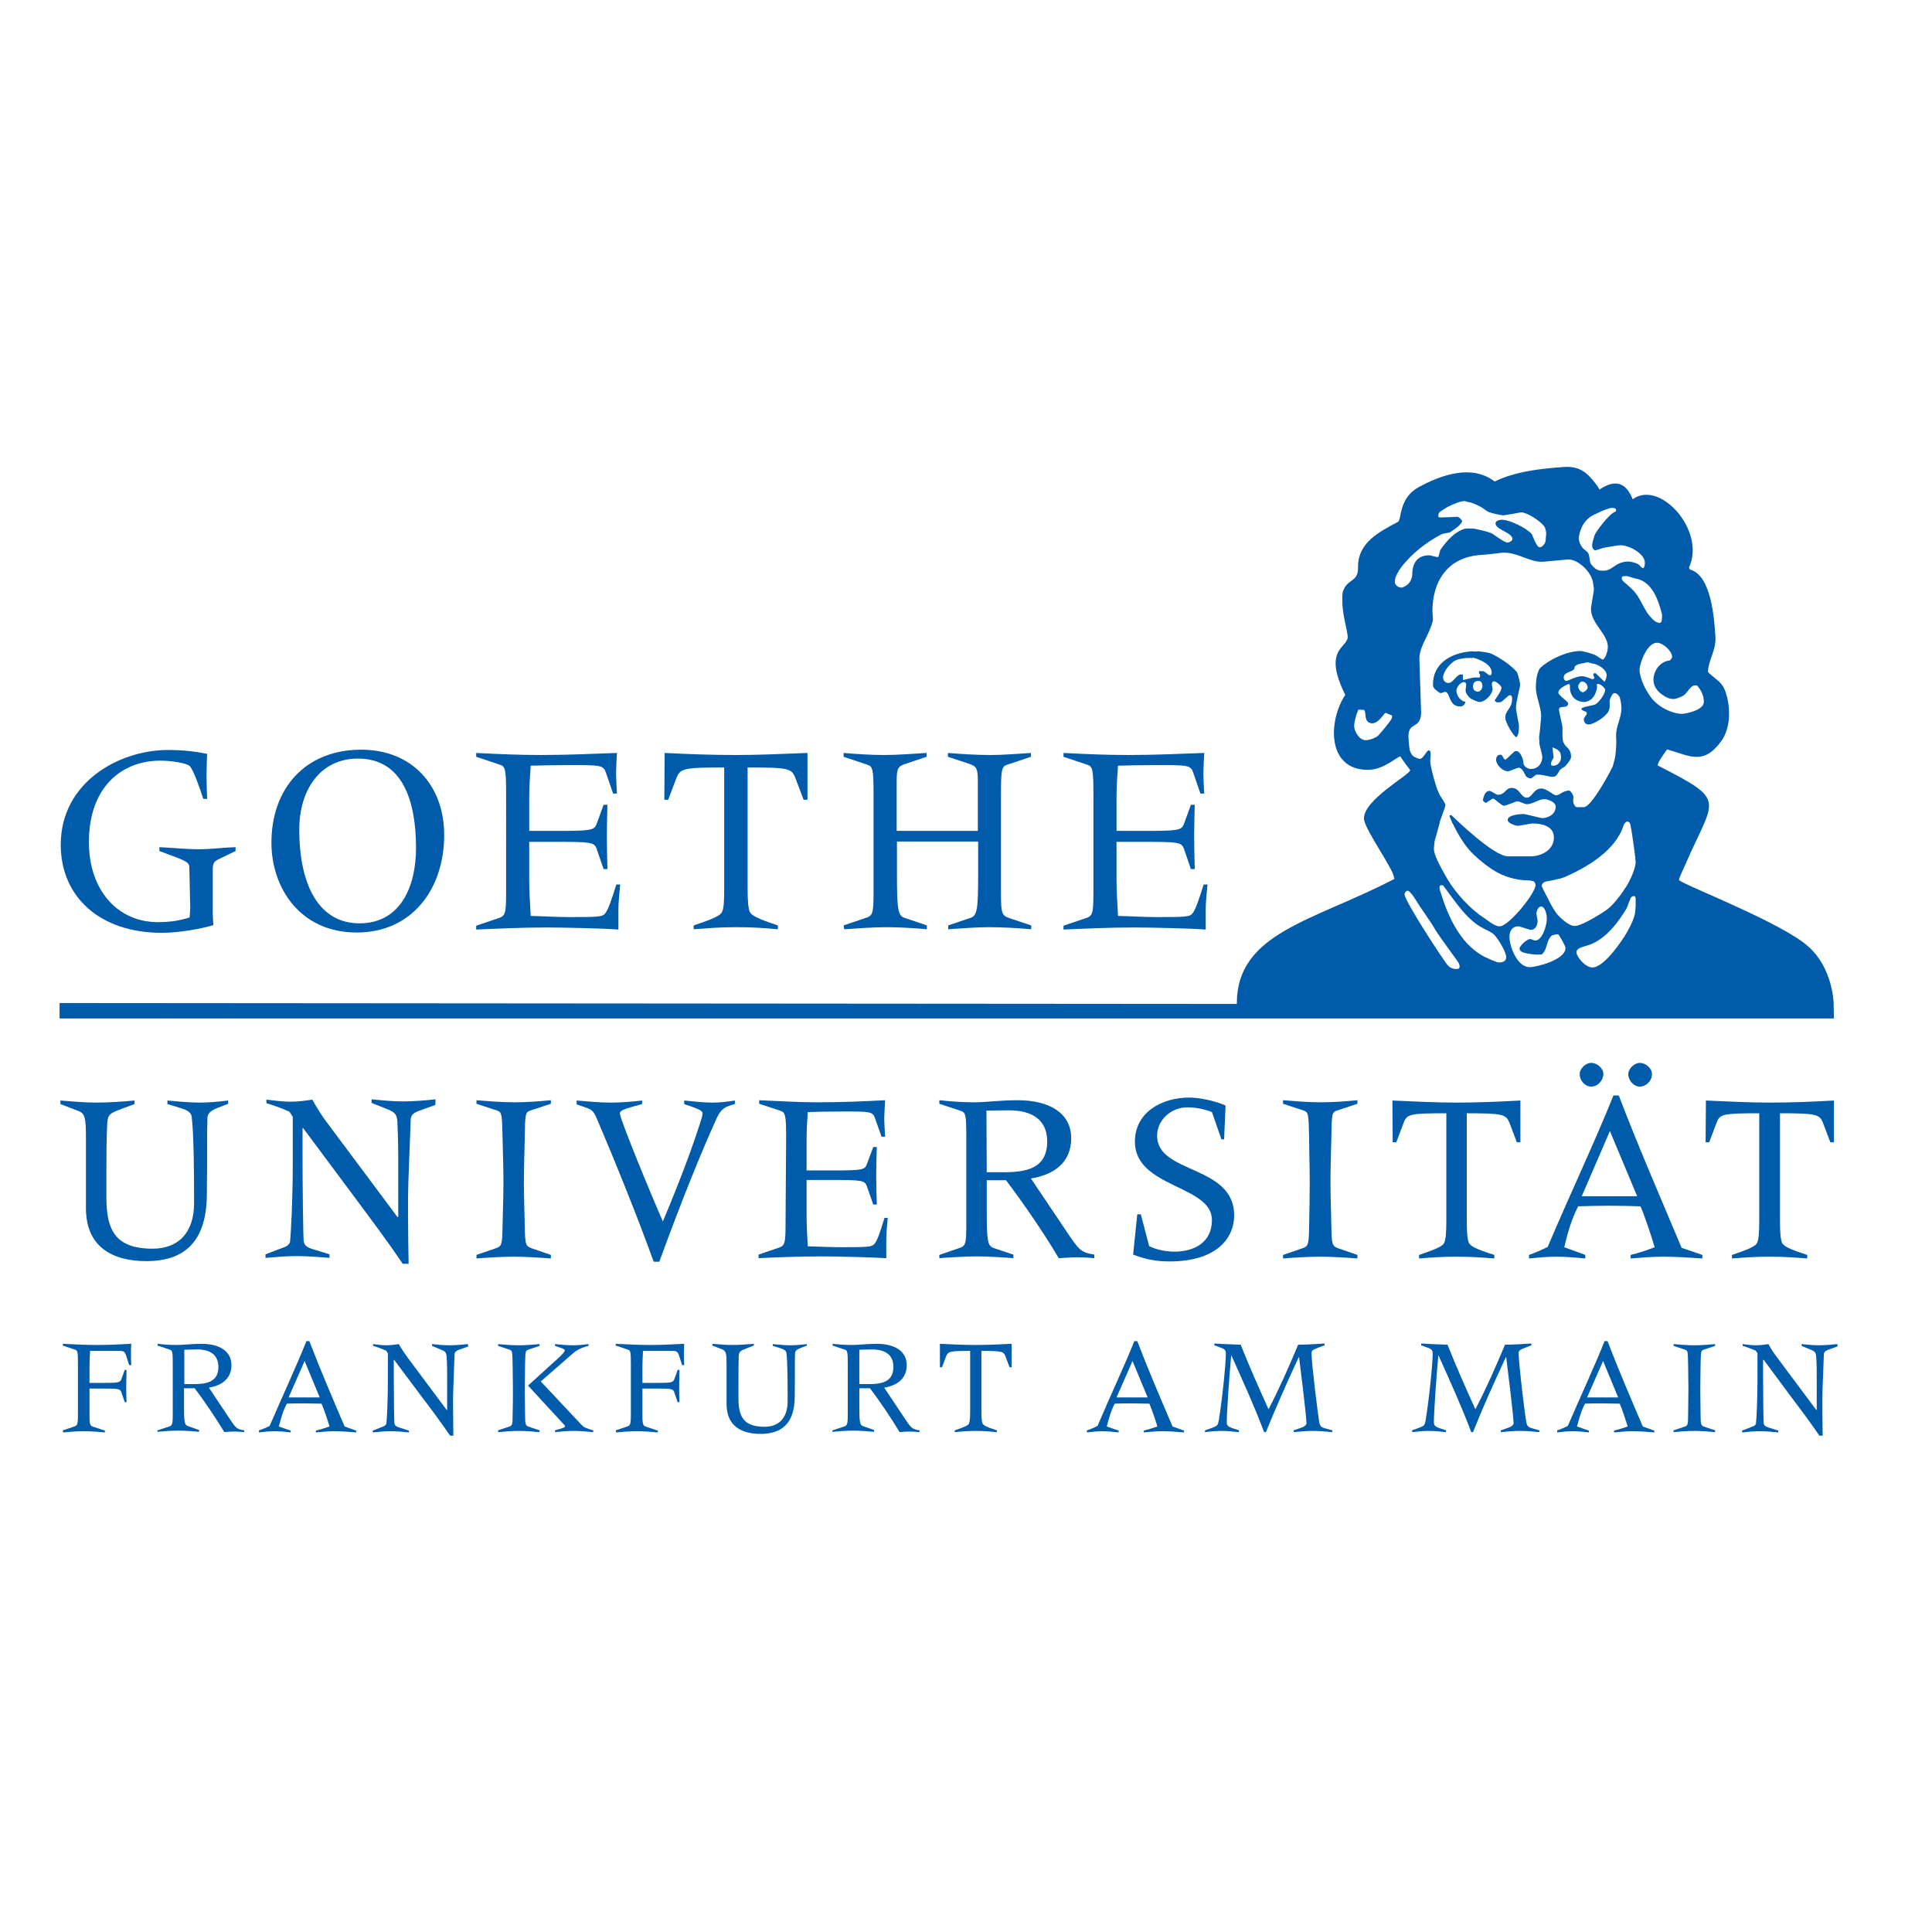 <?xml version="1.0" encoding="utf-8"?>
<!-- Generator: Adobe Illustrator 19.2.1, SVG Export Plug-In . SVG Version: 6.00 Build 0)  -->
<svg version="1.1" id="layer" xmlns="http://www.w3.org/2000/svg" xmlns:xlink="http://www.w3.org/1999/xlink" x="0px" y="0px"
	 viewBox="0 0 652 652" style="enable-background:new 0 0 652 652;" xml:space="preserve">
<style type="text/css">
	.st0{fill:#005BAB;}
	.st1{fill-rule:evenodd;clip-rule:evenodd;fill:#005BAB;}
</style>
<g>
	<path class="st0" d="M417.4,338.8c-0.1-24.1,25.8-27.9,53.2-42.2l-0.2-0.6c-0.2-2.8-10-16.3-10.1-19.7
		c-0.2-6.4,15.5-14.8,15.6-16.4c-1.1-1.5-2.3-3-3.3-4.6c-1.1-0.1-5.4,4.5-11,4.5c-13.9,0-13.4-16.6-7.6-25.3
		c-8-16,1.3-15.8,0.8-19.9c-0.6-4.2-1.8-7.4-1.8-12c0,0-0.1-2.4,0.3-3.3c1.6-4.1,5.1-2.8,5-7.8c-0.1-8.5,7.2-12,13.5-15.4
		c1.2-0.6,0.2-7.9,6.8-11.6c7.8-4.3,18.2-7.9,25.8-2c6.9-3.4,15.8-4.4,23.4-4.9c5.6-0.4,8.1,2.2,11.2,6.3l0.8,1.3
		c5.5-3.7,9-2.2,11.2,3.3c9.1-6.8,24.8,10.6,19,23l0.3,0.7c7.3,1.9,8.2,16.8,8.6,22.4c0.4,4.6-2.3,8-2.5,11.9c0,0.5,0.8,1,1.1,1.3
		c3.4,2.8,4.3,3.3,5.4,7.7c1.1,4.5,0.9,10.6-2,14.6c-6.1,8.3-10.5,5-18.3,2.8c-0.8,1.1-3.1,4.2-3.2,5.4
		c23.8,12.2,19.2,10.7,9.3,33.6c-0.3,0.6-2.1,4.6-2.1,4.9c0,0.3,0.6,0.6,0.8,0.7c4.3,2.5,33.9,14.1,42.6,21.7
		c8.7,7.5,8.8,19.5,8.8,19.5l0.1,5H20.1v-5.2 M494.2,169.1c-1.6,0-5.5,1.7-7,2.8c-0.5,0.4-1.8,0.9-1.8,1.9c0,0.5,0.1,0.7,0.2,0.8
		c0.5,0.1,6.3-0.2,6.3-0.2c0.6,0.2,1.5,1,1.5,1.5c0,1.1-3.6,3.5-4,3.7c-0.9,0.4-2.3,0.3-3.1,0.8c-5.2,2.7-10,6.6-13.4,11
		c-0.8,1-1.9,3.1-2,3.6c-0.1,0.5-0.2,0.9-0.2,1.4c0,0.8,0.9,1.9,2.3,1.9c0.5,0,1.9-0.8,2.4-1.4c0.7-0.8,1.2-2,1.2-3
		c0-3.7,1.6-6.5,5.7-6.5c0.5,0,2.4,0.6,2.9,0.6c0.5,0,0.5-1.8,1-2.6c2.2-3.1,4.9-6.1,8.3-7c0.2,0,0.6-0.1,2.9,0
		c1.9,0.4,4.1,0.8,6,1.6c0.6,0.2,4.1,3.1,5.4,3.1c0.4,0,1.6-0.5,1.6-1.2c0-2.2-5.7-3.1-5.7-5.3c0-1,1.8-1.2,2-1.2
		c2.9,0,8.4,2.8,10.2,4.8c0.3,0.4,1.6,4.5,2.7,4.5c0.9,0,2-1.4,2-2.3c0-0.5,0.2-1.9,0.2-2.3c0-0.5-0.2-1.9-0.7-2.5
		c-1.4-1.9-5.8-4.7-7.8-4.7c-0.1,0-5.2,1-6,1c-0.5,0-3.2-0.5-4.6-1c-1.1-0.4-2-1.3-2.9-1.8c-1-0.6-3.4-1.6-3.9-1.6
		S494.7,169.1,494.2,169.1z M544,171.4c-1.5,0-6.6,2.5-7.3,3c-2.2,1.7-3.1,3.4-3.8,6.3c-0.2,0.8-0.1,1.6,0.1,2.1
		c0.2,0.8,0.7,1.6,1.2,2.2c0.5,0.6,1.5,1.1,1.8,1.7c0.6,1.3,0.3,3,1.1,3.9c1.5,1.9,2.6,2,4,2c3.3,0,3.9-3.1,8.6-3.1
		c0.5,0,2.1,0.4,3,0.8c0.6,0.3,1.6,1.9,2,1.3c0.4-0.6,0.4-1.3,0.4-1.7c0-3-5.2-5.9-8.3-5.9c-0.5,0-3.5,0.5-5.3,0.8
		c-1,0.2-2.6,0.9-3.1,0.9c-0.7,0-1.1-0.9-1.1-1.7c0-0.5,0.4-2.1,0.8-3.3c0.4-1.2,5-7.4,7-8c0.2-0.1,0.3-0.3,0.3-0.5
		c0-0.2,0-0.4-0.3-0.6C544.8,171.5,544.5,171.4,544,171.4z M548.9,194.4c-0.5,0-1.1,0-1.4,0.2c-0.2,0.1-0.2,0.3-0.2,0.7
		c0.1,0.7,1.2,1.5,1.6,1.8c1.1,1,2.5,2.2,3.4,3.5c1.6,2.2,2.5,4.9,4.2,7c1.4,1.7,2.4,2.6,3.6,2.6c0.5,0,0.6-0.5,0.6-0.5
		c0.2-0.8,0.2-1.4,0.2-1.9c0-0.5-0.1-1-0.3-1.5c-1-3.8-3-9.6-7.9-10.9C551.4,195.2,549.4,194.4,548.9,194.4z M487.8,271.7
		c-0.2,1.2-1.9,5.3-1.9,5.7c0,0.5-1.8,6.3-1.8,6.8c0,0.5-0.2,1.8-0.2,2.2c0,2.6,3.3,8,4.7,10.5c2.8,4.6,7.5,9.8,12.1,12.8
		c1.4,0.9,3.5,2.8,5.2,2.9c0.2,0,0.4,0,0.5,0c3.4-0.8,11.8-11.2,11.8-13.9c0-0.5-0.2-0.8-0.5-1.2c-0.8-0.3-1.5-0.4-2.1-0.4
		c-3.6,0-8.2-1.2-11.7-3.5c-2.7-1.7-6.6-4.9-8.6-7.4c-1.7-2.1-3.3-4.8-4.5-7.2c-0.2-0.4-0.4-0.9-0.7-1.3l-0.9-2.2
		c0-0.3,0.1-0.3,0.1-0.4h0.5c1.1,1,14.1,13.8,19.1,13.9h7.6c3.2,0,7.9-1.8,7.9-6.4c0-4-4.5-4.7-7.2-4.7c-0.5,0-3.9,0.7-5,0.8
		c-0.5,0-3.4-0.8-3.4-2c0-1.7,4.3-2,5.4-2c0.5,0,5.8,1.4,6.2,1.4c1.8,0,4.6-1.1,4.6-3.9c0-1.5-2.5-2.5-3.9-2.5
		c-1.8,0-3.8,1.7-5.9,1.7c-0.5,0-2.6-1-3.1-1c-0.5,0-3.7,1.5-4.6,1.5c-0.8,0-3.1-2.4-3.6-2.4c-0.5,0-2,1.4-2.5,1.4
		c-0.5,0-0.6-0.6-1-0.7c0.1-0.3,0.4-3.3,2.3-3.3c0.5,0,2.2,1.3,2.7,1.3c2.8,0,2.5-2.3,4.8-2.3c2.7,0,3,3.3,5.1,3.3
		c1.7,0,2.3-3.1,4.8-3.1c2,0,4,2.3,5.1,2.3c1.1,0,2.3-1.6,4.3-1.6c0.5,0,1.2,1.1,1.4,1.7c0.2,0.6,0,1.1,0,1.7c0,0.6,0.2,1.3,0.5,1.6
		c0.3,0.3,0.3,0.6,0.8,0.6h2.3c2.7,0,9.7-13.4,9.8-13.9c0.4-1.3,0.9-3.5,0.9-4c0-0.5,0.4-2.6,0.2-5.8c-0.2-3.6,1.8-6.2,1.8-9.8
		c0-0.5-0.2-2.4-0.5-3.3c-0.3-1.1-1.5-2-2.2-1.6c-0.3,0.1-1.3,1.8-1.3,2.6c0,0.5,0.2,2.4-0.3,3.3c-0.9,2-5.1,4.6-6.8,4.6
		c-0.5,0-1.6-0.3-1.6-1.8c0-0.5,1-1.4,1-1.9c0-0.8-0.7-0.6-1.6-1.2c0,0-0.4-0.2,0-0.7c1.3-0.5,2.7-0.7,4-1c1.4-0.3,3.8-3.6,3.8-5.1
		c0-0.5-1.4-2-2.5-2c-0.5,0-0.3,0.3-0.3,0.3c0.3,1.3-0.6,3.8-1.8,4.8c-0.7,0.6-1.8,1-2.3,1c-0.5,0-1.4-0.1-1.6-0.2
		c-2.7-0.8-3.4-3-3.4-4.8c0-0.6,0.2-0.4-0.3-1.1c-0.5,0.1-3.6,1.5-3.6,2.9c0,1.1,3.3,2.9,3.3,3.7c0,2-3.1,0.4-3.1,2.1
		c0,0.5,1.2,5.4,1.2,5.9v3c0,4.4,2.9,3.1,2.9,7.1c0,0.8-1.8,3.1-2.4,3.4c-0.6,0.2-0.9,0.6-1.4,1c-0.4,0.5-0.3,0.6-0.8,1.3
		c-0.7,1.1-1.6,1-2.4,0.9c-2-0.4-2.9-0.7-4.5-0.7c-0.5,0-1.7,1.3-2.1,1.3c-0.5,0-1.2-0.3-1.6-0.7c-0.2-0.2-1.1-2.9-2.5-2.9
		c-0.5,0-3.1,1.2-3.6,1.2c-1.8,0-4-2.2-4-3.9c0-0.1,0-1.7,1.4-1.7c1,0,0.7,1.2,1.7,1.7c1.2-0.8,2.9-2.9,3.4-2.9s0.7,0,1,0.2
		c0.7,0.4,1.7,2.4,1.7,3.7c0,1.2,1.4,2.1,2.5,2.1c2.5,0,3.9-1.9,3.9-4.2c0-0.5-1-3.9-1-4.4c0-0.5,0-0.3,0-0.5c0-0.6-0.1-1.2-0.1-1.6
		c0.1-0.2,0.7-6.5,0.7-7c0-3.3-1.8-6.6-1.8-10c0-1.4,0.3-5.2,1.6-6.5c2.7-2.5,8.7-5.6,13.5-5.6c0.5,0,3.5,0.7,5,1.4
		c0.5,0.2,1.9,1.4,2.6,1.5c1-0.8,1.6-3,1.6-4.3c0-4.4-5.7-7.8-5.7-12.9c0-0.5,1-6,1-6.4c0-0.5-0.2-1.5-0.3-2.3
		c-0.5-3.8-5.1-7.9-8.3-7.9c-0.5,0-8.3,0.8-8.8,0.8c-4.8,0-7.9-3.1-13.2-3.1c-0.5,0-5.3,0.7-7.8,0.8c-10.7,0.8-16.1,8.5-16.1,19.1
		c0,0.5,0.3,2.3,0.1,3.2c-1.2,4.9-4.5,8.4-4.5,12.8l0.6,18.4c-0.4,5.5-4.3,2.6-4.3,7.8c0,0.5,0.2,3,0.4,4.3c0.1,0.8,0.7,1.7,1,2.1
		c0.2,0.3,1.9,1.1,2.4,1.1c1.3,0,2.1-2.6,3.1-2.9c1.1,0.3,0.3,2.9,0.5,4.2c0.3,2.7,2,8.1,2.2,8.6c0.3,1,0.7,1.6,1,2.4
		C486.7,269.5,487.8,271.2,487.8,271.7z M458.4,239.5c-0.7,1.6-1.4,4-1.4,5.6c0,1.5,1.6,4.7,3.9,4.7c0.5,0,1.6-0.2,2.3-0.5
		c0.6-0.2,1.2-0.6,1.6-0.8c0.7-0.5,4.8-5.5,4.9-6.1c0.2-0.6,0-1,0-1c-0.8-0.2-1.7-0.8-2.2-0.8c-0.3,0-2.2,3.5-4.4,3.5
		c-0.5,0-0.9-0.2-1.2-0.3c-1.5-1-0.8-3.1-1.5-4.2C459.7,239.5,459,239.5,458.4,239.5z M535.8,223.5c-0.5,0-1.5,0.4-2,0.4
		c-0.1,0-2.4,0.4-2.4,1.3c0,1.8-3.7,1.2-3.7,3.5c0,0.5,0.4,1.1,0.9,1.1c0.6,0,3.2-1.6,5.3-1.6c1.2,0,3.2,1,3.5,1
		c0.5,0,0.5-0.2,0.7-0.5c-0.2-0.4-0.4-0.6-0.4-1.1c0-0.5,0.2-0.2,0.3-0.4h0.5c1.1,1,2.1,2.1,3,2.9c0.5-0.8,0.7-1.8,0.7-2.2
		c0-2.1-3.1-3.8-4.8-4C536.8,223.9,536.3,223.5,535.8,223.5z M559.2,216.9c-3.4,0-5.9,7-5.9,9.2c0,1.2,0.6,3.4,1.4,5.1
		c0.7,1.5,1.7,3.2,2.8,4.6c2.7,3.2,7.1,5.1,10.2,5.1c0.8,0,7.3-1.1,7.3-4c0-1.8-0.5-3.4-2.2-5.5c-2.2-0.8-3.1,2.4-4.8,3.4
		c-1.1,0.6-2.6,1.1-3.1,1.1c-0.5,0-1.5-0.1-2.1-0.4c-3-1.4-4.8-3.5-4.8-6.2c0-2.5,1.9-6,5.4-6.4c0.3,0,0.9-0.8,0.9-1.3
		C564.2,219.6,561.1,216.9,559.2,216.9z M533.9,230c-0.7,0-1.3,1.2-1.3,1.6c0,0.8,0.7,2,1.6,2c0.5,0,1.6-0.9,1.6-1.7
		C535.7,231,535,230,533.9,230z M526.8,255.6c0-2-0.8-2.6-2.9-3.4c0.2,1.8,0.3,2.4,0.4,3.3c0,0.5-0.8,1.3-0.8,1.8c0,0-0.2,0.6,0,0.9
		c0.2,0.2,0.2,0.2,0.7,0.2C525.6,258.4,526.8,257.2,526.8,255.6z M549.1,277.2c-0.7,0.4-1.1,0.9-1.2,1.4
		c-2.7,8.5-12.5,14.2-19.9,17.4c-1.6,0.7-6.2,1.5-6.4,1.5c-0.4,0.1-1.3,0.7-1.3,1.4c0,0.5,1.1,2.4,1.7,3.6c0.9,1.7,1.8,3.7,3.1,5.5
		c0.9,1.3,4.4,4.7,6.5,4.5c3-0.3,10.3-5.2,10.8-5.6c2.4-1.8,5.1-5.6,6.6-8c1.1-1.8,3-5.8,3-8.1c0-0.5-1-8.6-1.8-12.6
		C549.9,277.4,549.7,277.4,549.1,277.2z M486.1,298.8c-0.5,0.3-0.2,1.5-0.2,1.5c2.3,7.5,6.2,18,15.1,22.6c0.9,0.4,3.9,1.9,4.9,1.9
		c0.5,0,2.4,0,2.4-1.8c0-1.8-2.8-6.3-4-7.5c-0.9-0.9-2.2-1.4-3.3-2c-5.9-2.8-9.8-9.2-14-14.7C487,298.8,486.4,298.7,486.1,298.8z
		 M475,300.6c-0.5,0-1,0.7-1,1.2c0,2.3,13.7,23.2,14.7,24.1c1.2,1.2,2.6,1.1,3.1,1.1c0.5,0,0.4-0.1,0.6-0.3c0.4-0.4,0-1.4,0-1.4
		c0-0.5-6.1-8.3-8.3-12c-1-1.8-4.9-7.3-5.3-8C478.3,304.6,476.1,300.6,475,300.6z M520.2,305.9c-0.9,0-1.6,1.1-1.7,2.4
		c0,0.5,0.4,2,0.4,2.5c0,1-0.5,3-2.3,3c-0.5,0-3.7-1.2-4.2-1.2c-2,0-3,1.5-3,3.7c0,2.5,2.3,10.1,6.9,10.1c1.8,0,12-2.3,12-6.5
		c0-0.9-2.3-4.5-2.4-4.6h-0.7c-0.8,0.2-1.1,0.3-1.5,0.4c-2,1.8-1.4,4.8-3.4,6.4c0,0-1.7,0.1-2.7,0c-2-0.3-4.8-0.5-4.8-2
		c0-0.8,2.4-3.2,3.6-3.2c0.5,0,1.2,0.5,1.7,0.5c2.5,0,3.9-5.4,3.9-7.1C522.1,309.3,521.7,306.3,520.2,305.9z M551.5,302.4
		c-0.4,0-0.6,0.1-0.9,0.3c-0.5,0.3-1.1,2.8-1.7,3.9c-2.7,4.5-6.4,9.5-11.4,11.8c-0.9,0.4-1.9,0.7-2.9,1c-1,0.3-2.6,0.8-2.6,1.9
		c0,1.6,3,5.2,5.4,5.2c4.1,0,10.4-9.7,11.5-11.6c1.1-2,3-5.3,3-8c0.1-1.6,0.1-0.4,0.1-2.7C552,303.6,552.1,302.4,551.5,302.4z"/>
	<path class="st1" d="M496.8,219.8c1.6,0.2,1.8,0,2,0c1.6,0.2,3.5,0.3,4.9,1c2.4,1.2,6.1,3.5,8.2,6c0.3,0.4,1.1,3.4,1.1,4.4
		c0,0.5-1.4,5.9-1.4,7.5c0,1.2,1,5.7,1,6.1c0,1,0.1,2.7-0.8,4c-0.9-0.1-3.8-4.9-3.8-6.6c0-2.6,2.3-3,2.3-6.4c0-0.6-0.1-1.2-0.8-1.2
		c-0.5,0-2.6,2.3-3,2.3c0,0-1,0.3-1.6,0c-0.2-0.1-0.5-0.5-0.5-0.5c0.8-1.3,2.3-3.2,2.3-4.3c0-0.8-2.1-2.3-2.6-2.2
		c-1.2,0.4-0.3,2.1-0.4,2.8c-0.2,1.8-2.6,4.2-4.3,4.2c-0.9,0-3-1-3.5-1.5c-2-2.2-1.1-2.5-1.1-4.4c0-0.5-0.2-0.3-0.2-0.6
		c-0.1,0-0.1-0.2-0.6-0.2c-1.3,0-2.5,2-2.5,2.8c0,1.5,1,3.4,3.1,3.9c-0.6,1.4-1.1,1.5-2,1.5c-3.7,0-3.2-4.9-4.9-4.9
		c-0.5,0-1,0.4-1.5,0.4c-0.5,0-1.4-0.9-1.9-1.3c-0.8-0.7-0.7-1.4-0.7-1.9C483.7,224.2,489.2,220.3,496.8,219.8 M494.3,222.1
		c-1,0.2-2,0.3-2.8,0.6c-2,0.9-4.5,3.9-4.5,6c0,0.7,0.6,1.8,1.8,1.8c1.6,0,2.7-2.9,4.3-2.9c0.5,0,0.4,0,0.6,0.1c0,0.5,0,1.1,0,1.8
		c2.4-0.5,3.5-1.1,5.6-0.8c0-0.3,0.2-0.3,0.2-0.8c0-0.5-0.4-0.5-0.4-1c0-0.5,0-0.2,0.1-0.4h1.3c0.5,0,1.8,1.4,2.3,1.4
		c0.5,0,0.6-0.5,0.6-1c0-2.7-4.1-4.4-6.1-4.9C496.6,222.1,495.9,222,494.3,222.1z M498.9,229.8c-1.1,0-1.8,0.6-1.8,1.8
		c0,0.6,0.2,1.8,1.7,1.8c0.8,0,1.5-1,1.5-2C500.2,231,500.2,229.8,498.9,229.8z"/>
	<path class="st0" d="M77,372.5l-3.6,1.4c-2.2,0.9-3.3,1.7-3.4,3.4c-0.2,4.7,0,11.5-0.2,26.2c-0.2,16.1-8.1,22.1-20.4,22.1
		c-12,0-20.4-5.2-20.4-17.9v-23.3c0-7-0.2-8.6-2.6-9.5l-6-2.3v-1.2c4.1,0.3,8,0.7,11.9,0.7c4.4,0,8.7-0.3,13.1-0.7v1.2l-3.8,1.4
		c-4.6,1.7-5.2,2.1-5.4,5c-0.3,4.9-0.3,12-0.3,24.8c0,10.6,2.4,17.6,15.6,17.6c8.7,0,14-5.4,14-15.4c0-10.2-0.1-23.4-0.8-29.1
		c-0.2-1.5-1.4-2.2-3.6-2.9l-4.6-1.4v-1.2c3.6,0.3,7.1,0.7,10.8,0.7c3.2,0,6.4-0.3,9.7-0.7"/>
	<path class="st0" d="M146.9,372.9l-5.6,2c-1.8,0.7-2.7,1.5-2.7,3c-0.2,6.7-0.9,21.4-0.9,26.2c0,3.4,0,12.9,0.2,22.4h-2
		c-5.3-7.9-11-15.4-16.7-23.1l-16.9-22.7h-0.2v9.3c0,11,0.2,27.3,0.4,28.9c0.3,1.3,0.8,2,3.2,2.7l5.5,1.7v1.2
		c-3.7-0.3-7.4-0.6-11-0.6c-3.6,0-7,0.3-10.6,0.6v-1.2l6.3-2.4c1.2-0.4,1.9-1.2,2-1.9c0.3-2.7,0.9-15,0.9-25.7v-16.4l-1.1-1.7
		c-2.6-1.2-5.1-2.1-7.8-2.9v-1.2c2.7,0.3,5.3,0.7,8,0.7c2.5,0,5-0.3,7.5-0.7c1.6,2.9,3.3,5.6,5.3,8.2l23.5,31.5l0.2-0.2v-20.1
		c0-4-0.1-8.1-0.3-12.1c-0.2-2.3-0.8-3-3.2-4l-5.5-2.2v-1.2c3.4,0.3,6.9,0.7,10.3,0.7c3.7,0,7.5-0.3,11.3-0.7"/>
	<path class="st0" d="M160.8,423.5l6.4-2.2c2.1-0.7,2.3-1.1,2.4-7.5c0.1-5,0.3-10,0.3-15c0-5-0.2-10-0.3-15c-0.2-7.8-0.2-8.4-1.8-9
		l-7-2.3v-1.2c4,0.3,8.1,0.7,12.7,0.7c4.1,0,8.2-0.3,12.4-0.7v1.2l-7,2.3c-1.6,0.6-1.7,1.2-1.8,9c-0.1,5-0.3,10-0.3,15
		c0,5,0.2,10.1,0.3,15c0.1,6.4,0.3,6.7,2.4,7.5l6.4,2.2v1.2c-3.9-0.3-8.7-0.6-12.4-0.6c-4.1,0-9,0.3-12.7,0.6"/>
	<path class="st0" d="M194.6,371.4c3.8,0.3,7.7,0.7,11.5,0.7c3.5,0,7.1-0.3,10.6-0.7v1.2l-2.9,0.8c-3.8,1.1-4.6,1.5-4.6,2.4
		c0,1.8,10.6,27.6,14.5,36.4c5.1-12.1,9.7-24.1,12.6-33.3c0.5-1.5,0.8-2.4,0.8-3.3c0-0.9-2.6-1.8-6.2-3v-1.2
		c3.2,0.3,6.3,0.7,9.5,0.7c2.6,0,5.1-0.3,7.6-0.7v1.2c-3.6,0.9-4.7,1.8-6.1,4.7c-5.2,11.4-11.8,27.7-19.4,48.5h-1.9
		c-5.4-15.1-13.9-36-19.1-48.1c-1.3-3.1-1.9-3.3-4.6-4.2l-2.3-0.8"/>
	<path class="st0" d="M265.3,383.8c0-7.8-0.3-8.4-2.1-9l-7-2.3v-1.2c6.9,0.3,13.2,0.7,19.5,0.7c7.9,0,15.7-0.3,23-0.7
		c-0.1,2.1-0.3,5.1-0.3,6.3c0,1.2,0.2,4.1,0.3,6h-1.2l-2.2-6.2c-0.8-2.3-1.5-2.3-11-2.3c-4.8,0-8.6,0.1-11.7,0.2
		c-0.2,2.9-0.4,6-0.4,9.5v10.2h8.6c10.1,0,11-0.2,11.7-2l2.2-5.9h1.2c-0.1,3.2-0.2,6.3-0.2,9.4c0,3.4,0.1,6.6,0.2,10h-1.2l-2.2-6.3
		c-0.7-1.8-1.7-2-11.7-2h-8.6v11.3c0,3.8,0.2,7.6,0.4,11.1c3.9,0.1,7.8,0.3,11.5,0.3c8.9,0,10.1-0.1,11-1.1c1-1.2,1.9-3.9,3.4-8.8
		h1.1c-0.2,2.4-0.5,4.9-0.5,7.3v6.3c-4.3-0.3-17.1-0.6-21.8-0.6c-7.3,0-15.3,0.3-21.3,0.6v-1.2l6.4-2.2c2.3-0.7,2.7-1.1,2.7-7.5"/>
	<path class="st0" d="M333,395.6h5.6c7.7,0,14.8-1.2,14.8-10.4c0-7.3-5.1-10.5-12.9-10.5c-2.7,0-5.1,0.1-7.6,0.1 M317,423.5l6.4-2.2
		c2.3-0.7,2.7-1.1,2.7-7.5v-30c0-7.8-0.2-8.4-2.1-9l-7-2.3v-1.2c3.1,0.3,7,0.7,11.5,0.7c4.3,0,9-0.7,14.9-0.7
		c11,0,18.1,4.5,18.1,12.8c0,8.4-6,12.4-13.6,13.6l11.5,17.1c4.8,7.2,5.2,7.8,9.9,8.6v1.2c-1.9-0.2-3.9-0.3-5.8-0.3
		c-2,0-4.1,0.2-6.2,0.3c-5.3-9-12.7-19.6-17.8-26.3H333v9.5c0,10.8,0.2,12.7,2.4,13.4l6.6,2.2v1.2c-3.6-0.3-9.1-0.6-12-0.6
		c-4.2,0-9.1,0.3-13,0.6V423.5z"/>
	<path class="st0" d="M383.8,409.8h1.2l2.8,10.7c2.5,1.4,6.4,1.9,8.5,1.9c6.6,0,12.7-3,12.7-10.7c0-11.8-26-10.8-26-26.4
		c0-10.1,9.3-14.9,18.3-14.9c3.5,0,8.8,1.1,12.3,2.7l-0.5,11.4h-0.9l-3.2-9.2c-2.8-1.1-5.6-1.6-8.4-1.6c-5.2,0-10.1,4.1-10.1,9.6
		c0,13,26,9.7,26,26.9c0,7.2-5.4,15.5-21.8,15.5c-4,0-7.5-0.5-12.3-2.3"/>
	<path class="st0" d="M433,423.5l6.4-2.2c2.1-0.7,2.3-1.1,2.4-7.5c0.1-5,0.2-10,0.2-15c0-5-0.2-10-0.2-15c-0.2-7.8-0.2-8.4-1.8-9
		l-7-2.3v-1.2c4,0.3,8.1,0.7,12.7,0.7c4.1,0,8.2-0.3,12.4-0.7v1.2l-7,2.3c-1.6,0.6-1.7,1.2-1.8,9c-0.1,5-0.3,10-0.3,15
		c0,5,0.2,10.1,0.3,15c0.1,6.4,0.3,6.7,2.4,7.5l6.4,2.2v1.2c-3.9-0.3-8.7-0.6-12.4-0.6c-4.2,0-9,0.3-12.7,0.6"/>
	<path class="st0" d="M469.9,371.4c7.2,0.3,14.4,0.7,21.6,0.7c7.2,0,14.4-0.3,21.6-0.7v14.1h-1.2l-2.5-6.6c-1.2-2.8-2-3.2-14.4-3.2
		v36.2c0,4.1,0.2,6.3,0.7,7.5c0.5,1.1,2.2,2.1,8.6,4.1v1.2c-3.9-0.3-7.6-0.6-12.7-0.6c-5.1,0-8.8,0.3-12.7,0.6v-1.2
		c6.3-2.1,8.1-3.1,8.5-4.1c0.5-1.2,0.7-3.3,0.7-7.5v-36.2c-12.4,0-13.3,0.3-14.4,3.2l-2.5,6.6h-1.2"/>
	<path class="st0" d="M553.4,366.7c-2,0-3.9-2-3.9-4.2c0-1.8,2-3.8,3.9-3.8c2.1,0,4.1,1.9,4.1,3.8
		C557.5,364.8,555.5,366.7,553.4,366.7 M543.3,381.7l-9.5,22h18.7L543.3,381.7z M537,366.7c-2.1,0-3.9-2-3.9-4.2
		c0-1.8,1.9-3.8,3.9-3.8c2.1,0,4.1,1.9,4.1,3.8C541,364.8,539.1,366.7,537,366.7z M516,423.5c2-0.7,4.3-1.7,6.3-2.7
		c7.2-17,16.2-36.1,22.2-51.1h1.8c6.6,17.3,14.1,34.5,21.2,51.4l7,2.4v1.2c-4.4-0.3-8.7-0.6-13.1-0.6c-3.7,0-7.4,0.3-11.1,0.6v-1.2
		c2.1-0.5,5.7-1.6,8.1-2.6c-1-3.5-3.6-11.3-4.8-13.8c-3.5-0.1-7.1-0.2-10.6-0.2c-3.5,0-6.9,0.1-10.4,0.2c-2.2,4.2-3.6,9.1-4.7,13.8
		l7.1,2.6v1.2c-3.2-0.3-6.5-0.6-9.8-0.6c-3.1,0-6.1,0.3-9.2,0.6V423.5z"/>
	<path class="st0" d="M575.7,371.4c7.2,0.3,14.4,0.7,21.6,0.7c7.2,0,14.4-0.3,21.6-0.7v14.1h-1.2l-2.5-6.6c-1.2-2.8-2-3.2-14.5-3.2
		v36.2c0,4.1,0.2,6.3,0.7,7.5c0.5,1.1,2.2,2.1,8.5,4.1v1.2c-3.9-0.3-7.5-0.6-12.7-0.6c-5.2,0-8.8,0.3-12.7,0.6v-1.2
		c6.3-2.1,8.1-3.1,8.5-4.1c0.5-1.2,0.7-3.3,0.7-7.5v-36.2c-12.4,0-13.3,0.3-14.4,3.2l-2.5,6.6h-1.2"/>
	<path class="st0" d="M63.9,292.9c0-1.5-0.4-2-4.5-3.6l-5.6-2.1v-1.3c4.5,0.2,8.9,0.7,13.4,0.7c4.2,0,8.2-0.6,12.3-0.7v1.3l-5.8,2.8
		c-1.7,0.8-1.9,1.7-1.9,3.7v14.3c0,0.9,0.1,2.5,0.2,4.2c-3.5,1.1-11.2,2.6-17.4,2.6c-21.1,0-34.1-12.3-34.1-29.7
		c0-21.2,19.8-32,36.2-32c5.1,0,9.2,0.5,13.2,1.3c-0.1,2.4-0.2,4.8-0.2,7.1c0,2.7,0.1,5.4,0.2,8.1h-1.3c-1.3-4-3.1-9.1-4.4-10.9
		c-0.9-1.2-6.5-2-10.1-2c-13.1,0-24.1,9-24.1,27.5c0,16,9.5,27,23.3,27c3.9,0,7.4-0.5,10.7-1.6c0.1-1.4,0.2-2.8,0.2-3.4"/>
	<path class="st0" d="M140.4,286.2c0-15.5-4.3-30.2-19.6-30.2c-12.9,0-19.8,10.8-19.8,23.9c0,19.1,6.8,31.7,20.3,31.7
		C135.4,311.6,140.4,298.8,140.4,286.2 M91.6,284.4c0-18.5,11.6-31.4,30.3-31.4c17.1,0,28,12,28,28.8c0,18.4-11,32.9-29.5,32.9
		C101.1,314.7,91.6,299.4,91.6,284.4z"/>
	<path class="st0" d="M170.8,268c0-8.7-0.3-9.4-2.3-10l-7.8-2.6v-1.3c7.7,0.4,14.7,0.7,21.8,0.7c8.8,0,17.5-0.4,25.7-0.7
		c-0.1,2.3-0.3,5.7-0.3,7c0,1.4,0.2,4.5,0.3,6.7h-1.3l-2.4-7c-0.9-2.6-1.7-2.6-12.3-2.6c-5.4,0-9.6,0.1-13.1,0.2
		c-0.2,3.2-0.5,6.7-0.5,10.6v11.4h9.6c11.2,0,12.2-0.2,13.1-2.2l2.4-6.6h1.3c-0.1,3.5-0.2,7-0.2,10.5c0,3.8,0.1,7.3,0.2,11.2h-1.3
		l-2.4-7c-0.8-2-1.9-2.2-13.1-2.2h-9.6v12.6c0,4.3,0.3,8.5,0.5,12.4c4.4,0.1,8.7,0.4,12.9,0.4c9.9,0,11.3-0.1,12.2-1.2
		c1.1-1.4,2.1-4.4,3.8-9.8h1.3c-0.2,2.7-0.6,5.5-0.6,8.2v7c-4.8-0.4-19.1-0.7-24.3-0.7c-8.2,0-17,0.4-23.7,0.7v-1.3l7.1-2.4
		c2.6-0.8,3-1.2,3-8.4"/>
	<path class="st0" d="M224.3,254.1c8.1,0.4,16,0.7,24.1,0.7c8.1,0,16-0.4,24.1-0.7v15.8h-1.3l-2.8-7.4c-1.3-3.2-2.2-3.5-16.1-3.5
		v40.4c0,4.6,0.2,7,0.7,8.3c0.6,1.2,2.5,2.3,9.5,4.6v1.3c-4.4-0.4-8.4-0.7-14.2-0.7c-5.8,0-9.8,0.4-14.2,0.7v-1.3
		c7-2.3,9.1-3.4,9.6-4.6c0.6-1.3,0.7-3.7,0.7-8.3v-40.4c-13.9,0-14.8,0.4-16.1,3.5l-2.8,7.4h-1.3"/>
	<path class="st0" d="M284.7,312.3l7.1-2.4c2.6-0.8,3-1.2,3-8.4V268c0-8.7-0.3-9.4-2.3-10l-7.8-2.6v-1.3c4.7,0.4,9.3,0.7,13.6,0.7
		c4.7,0,9.4-0.4,14.4-0.7v1.3l-6.9,2.3c-2.8,0.9-3.2,1.6-3.2,6.1v16.6H330v-16.6c0-4.5-0.4-5.2-3.1-6.1l-7-2.3v-1.3
		c4.9,0.4,9.6,0.7,14.4,0.7c4.3,0,8.9-0.4,13.6-0.7v1.3l-7.8,2.6c-2,0.6-2.3,1.3-2.3,10v33.5c0,7.1,0.4,7.5,3,8.4l7.2,2.4v1.3
		c-4.5-0.4-9.8-0.7-14.6-0.7c-3.2,0-9.4,0.4-13.4,0.7v-1.3l7.4-2.5c2.4-0.7,2.7-2.9,2.7-14.9V284h-27.4v10.9
		c0,12.1,0.3,14.2,2.7,14.9l7.4,2.5v1.3c-4-0.4-10.2-0.7-13.4-0.7c-4.7,0-10.1,0.4-14.5,0.7"/>
	<path class="st0" d="M369,268c0-8.7-0.3-9.4-2.3-10l-7.8-2.6v-1.3c7.7,0.4,14.7,0.7,21.8,0.7c8.8,0,17.5-0.4,25.7-0.7
		c-0.1,2.3-0.3,5.7-0.3,7c0,1.4,0.2,4.5,0.3,6.7h-1.3l-2.4-7c-0.9-2.6-1.7-2.6-12.3-2.6c-5.4,0-9.6,0.1-13.1,0.2
		c-0.2,3.2-0.5,6.7-0.5,10.6v11.4h9.6c11.2,0,12.2-0.2,13.1-2.2l2.4-6.6h1.3c-0.1,3.5-0.2,7-0.2,10.5c0,3.8,0.1,7.3,0.2,11.2h-1.3
		l-2.4-7c-0.8-2-1.8-2.2-13.1-2.2h-9.6v12.6c0,4.3,0.3,8.5,0.5,12.4c4.4,0.1,8.7,0.4,12.9,0.4c9.9,0,11.3-0.1,12.2-1.2
		c1.1-1.4,2.1-4.4,3.8-9.8h1.3c-0.2,2.7-0.6,5.5-0.6,8.2v7c-4.8-0.4-19.1-0.7-24.3-0.7c-8.2,0-17,0.4-23.7,0.7v-1.3l7.1-2.4
		c2.6-0.8,3-1.2,3-8.4"/>
	<path class="st0" d="M21.2,482.7l3.6-1.2c1.3-0.4,1.5-0.6,1.5-4.2v-16.9c0-4.4-0.1-4.7-1.2-5l-3.9-1.3v-0.6
		c4.1,0.2,7.9,0.4,11.7,0.4c3.8,0,7.6-0.2,11.4-0.4c-0.1,1.1-0.1,2.2-0.1,3.2c0,1.3,0,2.7,0.1,4h-0.7l-1.1-3.4
		c-0.5-1.4-1.1-1.4-2.4-1.4h-9.7c-0.1,1.9-0.2,3.7-0.2,5.6v5.2h4.1c5.6,0,6.1-0.1,6.6-1.1l1.2-3.3h0.6c0,1.8-0.1,3.5-0.1,5.3
		c0,1.9,0,3.7,0.1,5.6h-0.6l-1.2-3.5c-0.4-1-0.9-1.1-6.6-1.1h-4.1v8.8c0,3.6,0.2,3.8,1.6,4.2l3.6,1.2v0.6c-2.5-0.2-4.5-0.4-7.2-0.4
		c-2.3,0-4.5,0.2-6.9,0.4"/>
	<path class="st0" d="M62.2,467.1h3.2c4.3,0,8.3-0.7,8.3-5.8c0-4.1-2.8-5.9-7.2-5.9c-1.5,0-2.9,0.1-4.3,0.1 M53.2,482.7l3.6-1.2
		c1.3-0.4,1.5-0.6,1.5-4.2v-16.9c0-4.4-0.1-4.7-1.2-5l-3.9-1.3v-0.6c1.7,0.2,3.9,0.4,6.4,0.4c2.4,0,5.1-0.4,8.4-0.4
		c6.1,0,10.1,2.5,10.1,7.2c0,4.7-3.4,6.9-7.6,7.6l6.4,9.6c2.7,4.1,2.9,4.4,5.5,4.8v0.6c-1.1-0.1-2.2-0.2-3.3-0.2
		c-1.1,0-2.3,0.1-3.4,0.2c-3-5-7.1-11-10-14.8h-3.6v5.3c0,6.1,0.1,7.1,1.4,7.5l3.7,1.3v0.6c-2-0.2-5.1-0.4-6.8-0.4
		c-2.4,0-5.1,0.2-7.3,0.4V482.7z"/>
	<path class="st0" d="M102.8,459.3l-5.4,12.3h10.5 M87.5,482.7c1.1-0.4,2.4-0.9,3.5-1.5c4.1-9.5,9.1-20.3,12.4-28.6h1
		c3.7,9.7,7.9,19.4,11.9,28.8l3.9,1.4v0.6c-2.5-0.2-4.9-0.4-7.4-0.4c-2.1,0-4.1,0.2-6.2,0.4v-0.6c1.2-0.3,3.2-0.9,4.6-1.4
		c-0.6-2-2-6.3-2.7-7.7c-2,0-4-0.1-5.9-0.1c-2,0-3.9,0-5.8,0.1c-1.3,2.4-2,5.1-2.7,7.7l4,1.4v0.6c-1.8-0.2-3.6-0.4-5.5-0.4
		c-1.7,0-3.4,0.2-5.2,0.4V482.7z"/>
	<path class="st0" d="M158,454.4l-3.1,1.1c-1,0.4-1.5,0.8-1.5,1.7c-0.1,3.8-0.5,12-0.5,14.7c0,1.9,0,7.3,0.1,12.6h-1.1
		c-3-4.4-6.2-8.7-9.4-12.9l-9.5-12.7h-0.1v5.2c0,6.1,0.1,15.3,0.2,16.2c0.1,0.7,0.5,1.1,1.8,1.5l3.1,1v0.6c-2-0.2-4.1-0.4-6.2-0.4
		c-2,0-4,0.2-6,0.4v-0.6l3.5-1.4c0.6-0.2,1.1-0.6,1.1-1.1c0.2-1.5,0.5-8.4,0.5-14.4v-9.2l-0.6-0.9c-1.4-0.6-2.9-1.2-4.4-1.6v-0.6
		c1.5,0.2,3,0.4,4.5,0.4c1.4,0,2.8-0.2,4.2-0.4c0.9,1.6,1.9,3.1,3,4.6l13.2,17.7l0.1-0.1v-11.3c0-2.2,0-4.5-0.2-6.8
		c-0.1-1.3-0.5-1.7-1.8-2.2l-3.1-1.3v-0.6c1.9,0.2,3.9,0.4,5.8,0.4c2.1,0,4.2-0.2,6.3-0.4"/>
	<path class="st0" d="M187.3,482.7c2.6-0.7,3.4-1,3.4-1.3c0-0.4-0.4-0.7-0.8-1.1l-11.7-12.7l9.8-8.9c1.7-1.5,2.6-2.5,2.6-3
		c0-0.5-1.3-0.8-3.3-1.5v-0.6c2,0.2,4.1,0.4,6.1,0.4c1.7,0,3.5-0.2,5.2-0.4v0.6c-1.3,0.3-3.3,0.9-5.1,2.4l-11,9.6l13.7,14.6
		c0.3,0.3,1,0.9,1.1,0.9c0.5,0.2,1.7,0.7,2.9,1v0.6c-2.2-0.2-4.6-0.4-6.8-0.4c-2,0-4.1,0.2-6.1,0.4 M168.1,482.7l3.6-1.2
		c1.2-0.4,1.3-0.6,1.3-4.2c0.1-2.8,0.1-5.6,0.1-8.4c0-2.8-0.1-5.6-0.1-8.4c-0.1-4.4-0.1-4.7-1-5l-3.9-1.3v-0.6
		c2.2,0.2,4.5,0.4,7.1,0.4c2.3,0,4.6-0.2,6.9-0.4v0.6l-3.9,1.3c-0.9,0.3-0.9,0.7-1,5c0,2.8-0.1,5.6-0.1,8.4c0,2.8,0.1,5.6,0.1,8.4
		c0,3.6,0.2,3.8,1.3,4.2l3.6,1.2v0.6c-2.2-0.2-4.9-0.4-6.9-0.4c-2.3,0-5,0.2-7.1,0.4V482.7z"/>
	<path class="st0" d="M207.8,482.7l3.6-1.2c1.3-0.4,1.5-0.6,1.5-4.2v-16.9c0-4.4-0.1-4.7-1.2-5l-3.9-1.3v-0.6
		c4.1,0.2,7.9,0.4,11.7,0.4c3.8,0,7.6-0.2,11.4-0.4c0,1.1-0.1,2.2-0.1,3.2c0,1.3,0,2.7,0.1,4h-0.7l-1.1-3.4
		c-0.5-1.4-1.1-1.4-2.4-1.4H217c-0.1,1.9-0.2,3.7-0.2,5.6v5.2h4.1c5.6,0,6.1-0.1,6.6-1.1l1.2-3.3h0.6c0,1.8-0.1,3.5-0.1,5.3
		c0,1.9,0,3.7,0.1,5.6h-0.6l-1.2-3.5c-0.4-1-0.9-1.1-6.6-1.1h-4.1v8.8c0,3.6,0.2,3.8,1.6,4.2l3.6,1.2v0.6c-2.5-0.2-4.5-0.4-7.2-0.4
		c-2.3,0-4.5,0.2-6.9,0.4"/>
	<path class="st0" d="M272.3,454.1l-2.1,0.8c-1.2,0.5-1.9,0.9-1.9,1.9c-0.1,2.6,0,6.4-0.1,14.7c-0.1,9-4.5,12.4-11.5,12.4
		c-6.8,0-11.5-2.9-11.5-10v-13.1c0-3.9-0.1-4.8-1.4-5.4l-3.4-1.3v-0.6c2.3,0.2,4.5,0.4,6.7,0.4c2.5,0,4.9-0.2,7.3-0.4v0.6l-2.1,0.8
		c-2.6,1-2.9,1.2-3,2.8c-0.1,2.8-0.1,6.7-0.1,13.9c0,6,1.3,9.9,8.8,9.9c4.9,0,7.8-3,7.8-8.6c0-5.7,0-13.1-0.4-16.3
		c-0.1-0.8-0.8-1.2-2-1.6l-2.6-0.8v-0.6c2,0.2,4,0.4,6.1,0.4c1.8,0,3.6-0.2,5.4-0.4"/>
	<path class="st0" d="M290,467.1h3.2c4.3,0,8.3-0.7,8.3-5.8c0-4.1-2.8-5.9-7.2-5.9c-1.5,0-2.9,0.1-4.3,0.1 M281,482.7l3.6-1.2
		c1.3-0.4,1.5-0.6,1.5-4.2v-16.9c0-4.4-0.1-4.7-1.2-5l-3.9-1.3v-0.6c1.7,0.2,3.9,0.4,6.4,0.4c2.4,0,5.1-0.4,8.4-0.4
		c6.2,0,10.2,2.5,10.2,7.2c0,4.7-3.4,6.9-7.6,7.6l6.4,9.6c2.7,4.1,2.9,4.4,5.5,4.8v0.6c-1.1-0.1-2.2-0.2-3.3-0.2
		c-1.1,0-2.3,0.1-3.4,0.2c-3-5-7.1-11-10-14.8H290v5.3c0,6.1,0.1,7.1,1.3,7.5l3.7,1.3v0.6c-2-0.2-5.1-0.4-6.8-0.4
		c-2.4,0-5.1,0.2-7.3,0.4V482.7z"/>
	<path class="st0" d="M317.2,453.5c4.1,0.2,8.1,0.4,12.1,0.4c4.1,0,8-0.2,12.1-0.4v7.9h-0.7l-1.4-3.7c-0.6-1.6-1.1-1.8-8.1-1.8v20.3
		c0,2.3,0.1,3.5,0.4,4.2c0.3,0.6,1.3,1.2,4.8,2.3v0.6c-2.2-0.2-4.2-0.4-7.1-0.4c-2.9,0-4.9,0.2-7.1,0.4v-0.6
		c3.5-1.2,4.6-1.7,4.8-2.3c0.3-0.7,0.4-1.9,0.4-4.2v-20.3c-7,0-7.4,0.2-8.1,1.8l-1.4,3.7h-0.7"/>
	<path class="st0" d="M382.2,459.3l-5.4,12.3h10.5 M366.9,482.7c1.1-0.4,2.4-0.9,3.5-1.5c4-9.5,9.1-20.3,12.4-28.6h1
		c3.7,9.7,7.9,19.4,11.9,28.8l3.9,1.4v0.6c-2.5-0.2-4.9-0.4-7.4-0.4c-2.1,0-4.1,0.2-6.2,0.4v-0.6c1.2-0.3,3.2-0.9,4.6-1.4
		c-0.6-2-2.1-6.3-2.7-7.7c-2,0-4-0.1-5.9-0.1c-1.9,0-3.9,0-5.8,0.1c-1.3,2.4-2,5.1-2.7,7.7l4,1.4v0.6c-1.8-0.2-3.6-0.4-5.5-0.4
		c-1.7,0-3.4,0.2-5.2,0.4V482.7z"/>
	<path class="st0" d="M406.7,482.7l2.5-0.9c1.6-0.6,1.8-0.8,2.1-2.4c1.2-7.3,2.4-19.2,2.4-22.7c0-0.8-0.3-1.3-1.2-1.7l-2.7-1v-0.6
		c3,0.2,6.1,0.3,8.9,0.4c2.9,7.3,6.1,14.5,9.4,21.8c3.7-7.1,6.9-14.4,10-21.8c2.8,0,5.8-0.2,8.9-0.4v0.6l-2.1,0.8
		c-1.9,0.7-2.3,1-2.3,1.9c0,3.2,2.1,20.2,2.6,23.2c0.2,1.4,0.8,1.8,1.9,2.1l2.5,0.7v0.6c-2.1-0.2-4.3-0.4-6.5-0.4
		c-2.2,0-4.3,0.2-6.5,0.4v-0.6l2.3-0.8c1.6-0.5,2-1.2,2-1.6c0-2.3-2.2-20-2.5-22.3h-0.1c-4.1,8.8-7.6,16.8-11.1,25.3h-0.6
		c-3.3-8.8-7.2-17.3-11-25.8h-0.1c-0.6,6.1-1.5,19.3-1.5,22.4c0,1.1,0.4,1.5,1.7,2l2.4,0.8v0.6c-2-0.2-4-0.4-6-0.4
		c-1.8,0-3.6,0.2-5.5,0.4"/>
	<path class="st0" d="M476.5,482.7l2.5-0.9c1.6-0.6,1.8-0.8,2.1-2.4c1.2-7.3,2.4-19.2,2.4-22.7c0-0.8-0.3-1.3-1.2-1.7l-2.7-1v-0.6
		c3,0.2,6.1,0.3,8.9,0.4c2.9,7.3,6.1,14.5,9.4,21.8c3.7-7.1,6.9-14.4,10-21.8c2.7,0,5.8-0.2,8.9-0.4v0.6l-2,0.8
		c-1.9,0.7-2.3,1-2.3,1.9c0,3.2,2,20.2,2.6,23.2c0.2,1.4,0.8,1.8,1.9,2.1l2.5,0.7v0.6c-2.1-0.2-4.3-0.4-6.5-0.4
		c-2.2,0-4.3,0.2-6.5,0.4v-0.6l2.3-0.8c1.6-0.5,2-1.2,2-1.6c0-2.3-2.2-20-2.5-22.3h-0.1c-4.1,8.8-7.7,16.8-11.1,25.3h-0.6
		c-3.3-8.8-7.2-17.3-11-25.8h-0.1c-0.6,6.1-1.5,19.3-1.5,22.4c0,1.1,0.4,1.5,1.7,2l2.4,0.8v0.6c-2-0.2-4-0.4-6-0.4
		c-1.8,0-3.6,0.2-5.4,0.4"/>
	<path class="st0" d="M541,459.3l-5.4,12.3h10.5 M525.6,482.7c1.1-0.4,2.4-0.9,3.5-1.5c4.1-9.5,9.1-20.3,12.4-28.6h1
		c3.7,9.7,7.9,19.4,11.9,28.8l3.9,1.4v0.6c-2.5-0.2-4.9-0.4-7.4-0.4c-2.1,0-4.2,0.2-6.2,0.4v-0.6c1.2-0.3,3.2-0.9,4.6-1.4
		c-0.6-2-2-6.3-2.7-7.7c-2,0-4-0.1-5.9-0.1c-2,0-3.9,0-5.8,0.1c-1.3,2.4-2,5.1-2.7,7.7l4,1.4v0.6c-1.8-0.2-3.6-0.4-5.5-0.4
		c-1.7,0-3.4,0.2-5.2,0.4V482.7z"/>
	<path class="st0" d="M564.8,482.7l3.6-1.2c1.2-0.4,1.3-0.6,1.3-4.2c0-2.8,0.1-5.6,0.1-8.4c0-2.8-0.1-5.6-0.1-8.4
		c-0.1-4.4-0.1-4.7-1-5l-3.9-1.3v-0.6c2.2,0.2,4.5,0.4,7.1,0.4c2.3,0,4.6-0.2,6.9-0.4v0.6l-3.9,1.3c-0.9,0.3-0.9,0.7-1,5
		c0,2.8-0.1,5.6-0.1,8.4c0,2.8,0.1,5.6,0.1,8.4c0,3.6,0.2,3.8,1.3,4.2l3.6,1.2v0.6c-2.2-0.2-4.9-0.4-6.9-0.4c-2.3,0-5,0.2-7.1,0.4"
		/>
	<path class="st0" d="M620.1,454.4l-3.1,1.1c-1,0.4-1.5,0.8-1.5,1.7c-0.1,3.8-0.5,12-0.5,14.7c0,1.9,0,7.3,0.1,12.6h-1.1
		c-3-4.4-6.2-8.7-9.4-12.9l-9.4-12.7H595v5.2c0,6.1,0.1,15.3,0.2,16.2c0.1,0.7,0.5,1.1,1.8,1.5l3.1,1v0.6c-2.1-0.2-4.1-0.4-6.2-0.4
		c-2,0-4,0.2-6,0.4v-0.6l3.6-1.4c0.6-0.2,1.1-0.6,1.1-1.1c0.2-1.5,0.5-8.4,0.5-14.4v-9.2l-0.6-0.9c-1.5-0.6-2.9-1.2-4.4-1.6v-0.6
		c1.5,0.2,3,0.4,4.5,0.4c1.4,0,2.8-0.2,4.2-0.4c0.9,1.6,1.8,3.1,3,4.6l13.2,17.7l0.1-0.1v-11.3c0-2.2,0-4.5-0.2-6.8
		c-0.1-1.3-0.5-1.7-1.8-2.2l-3.1-1.3v-0.6c1.9,0.2,3.9,0.4,5.8,0.4c2.1,0,4.2-0.2,6.3-0.4"/>
</g>
</svg>
